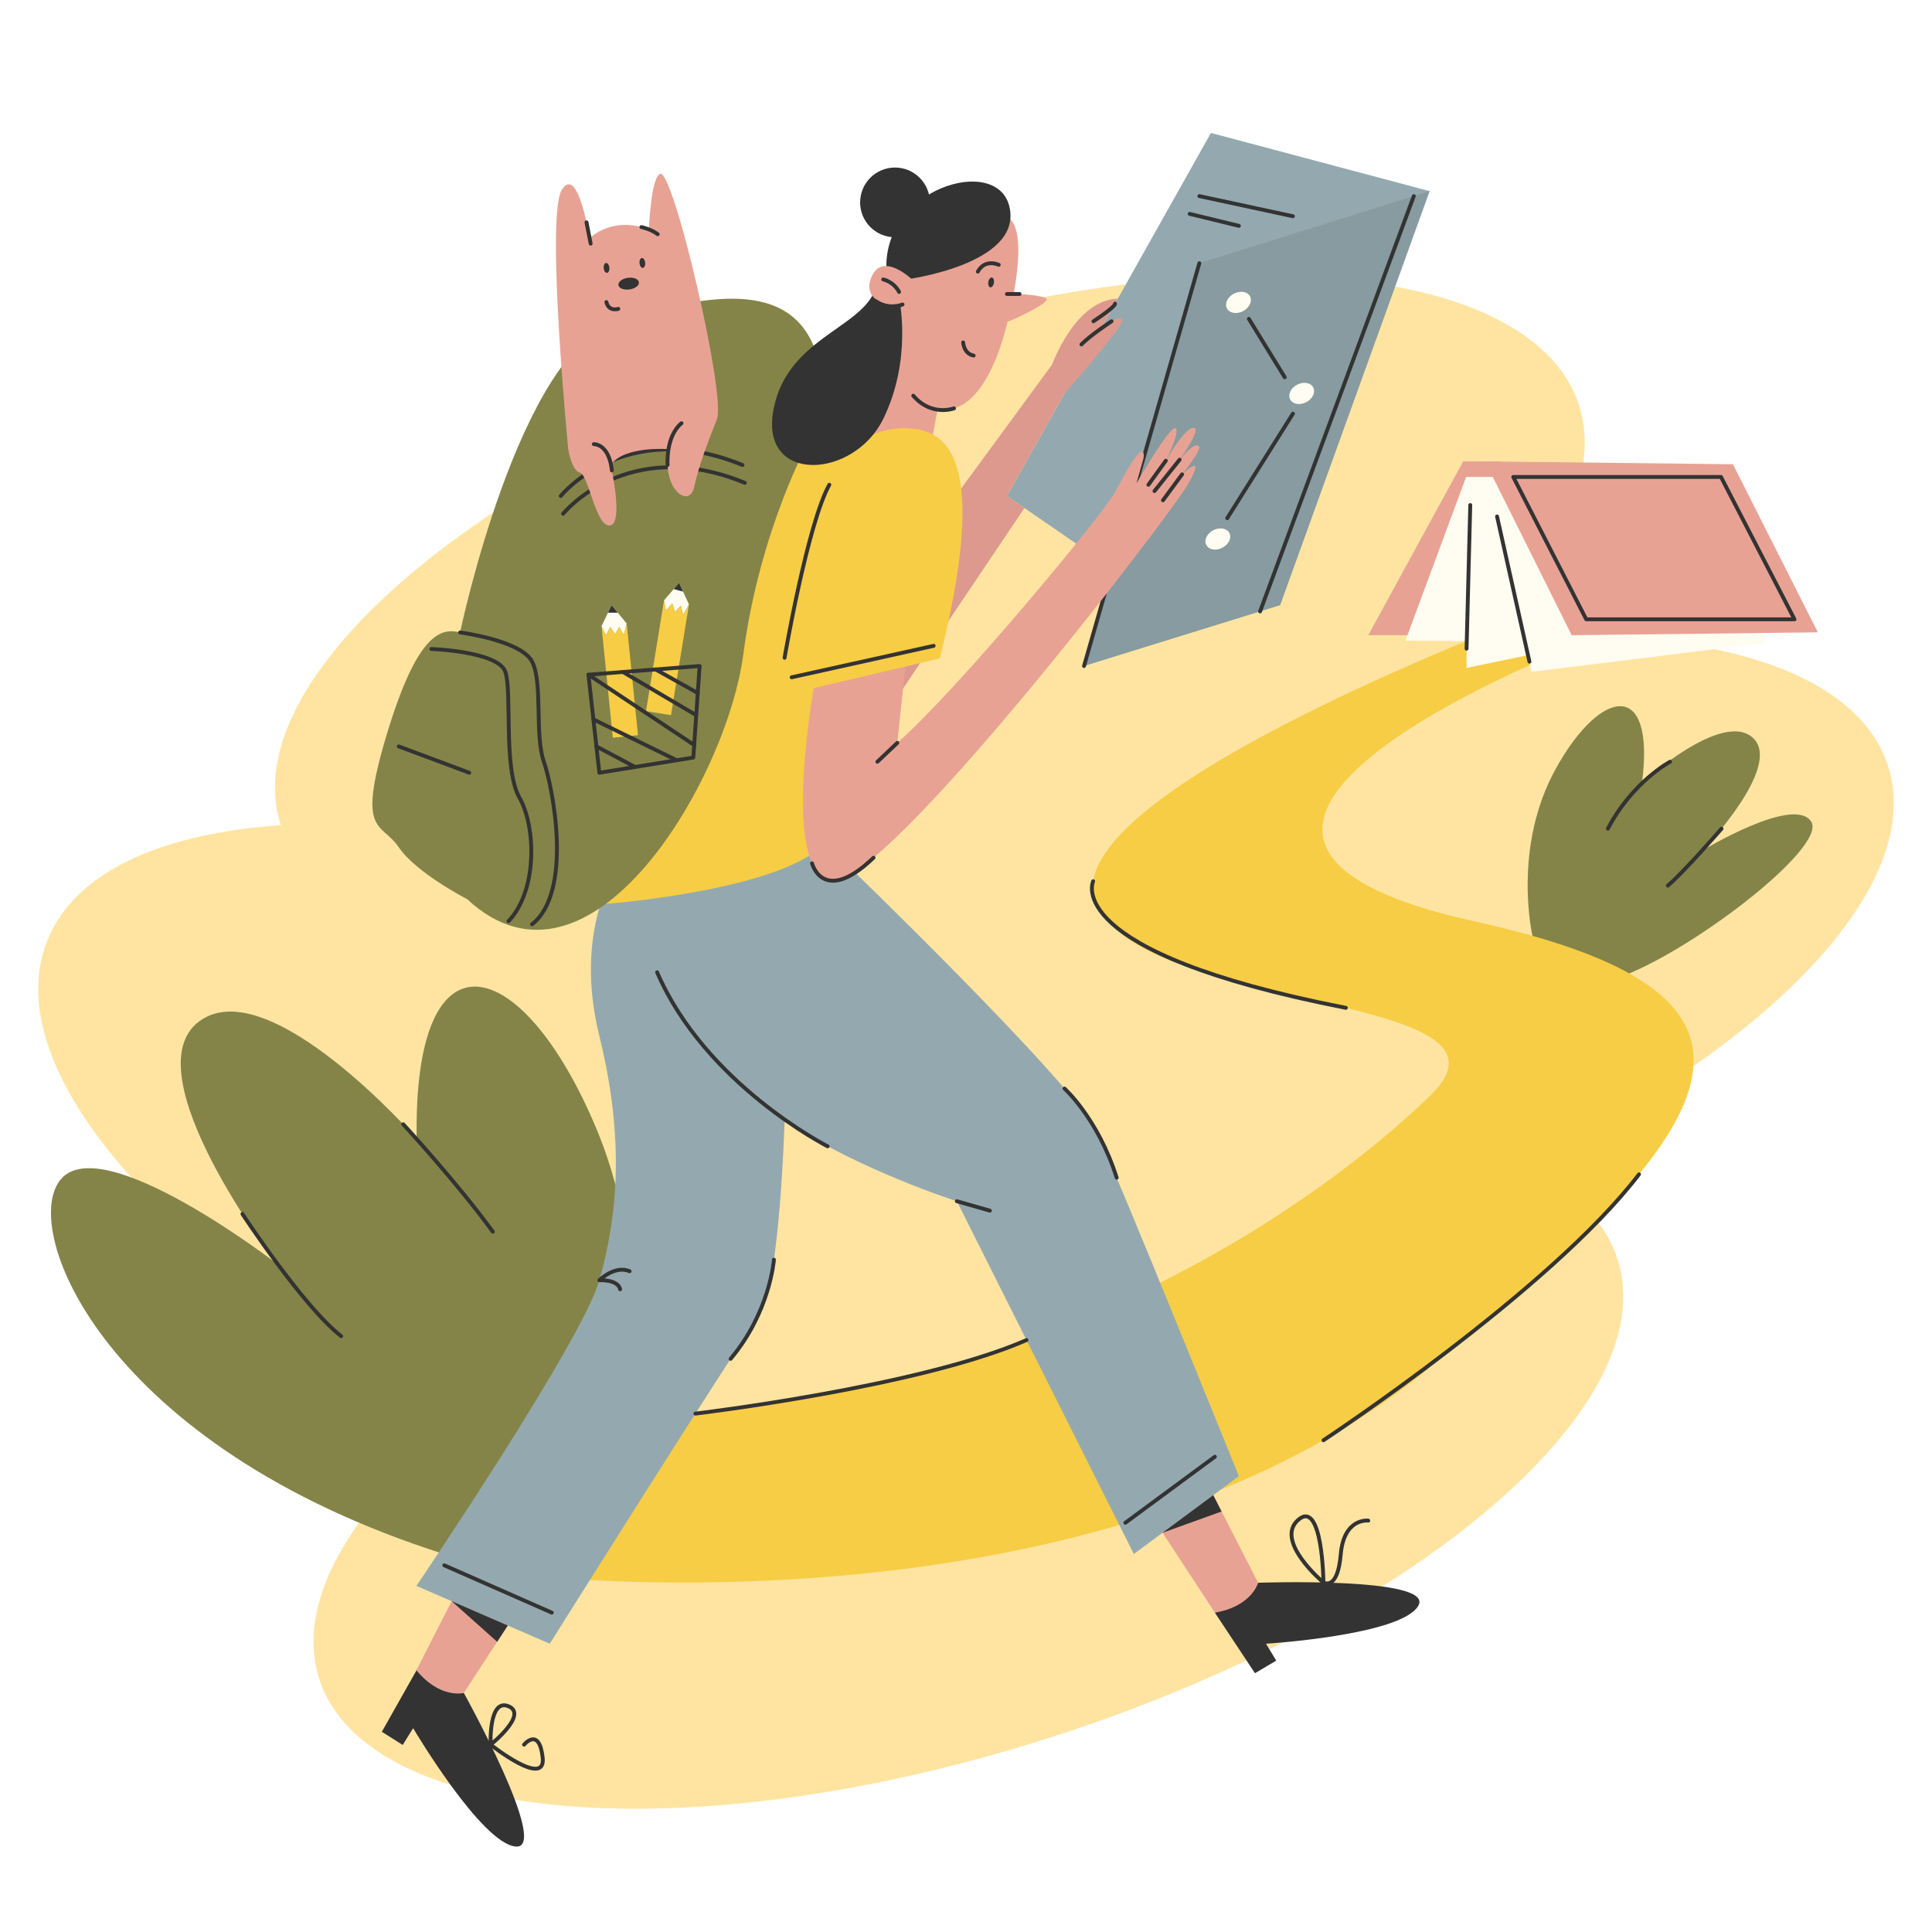 <?xml version="1.0" encoding="UTF-8"?> <!-- Generator: Adobe Illustrator 25.2.3, SVG Export Plug-In . SVG Version: 6.00 Build 0) --> <svg xmlns="http://www.w3.org/2000/svg" xmlns:xlink="http://www.w3.org/1999/xlink" id="Слой_2" x="0px" y="0px" viewBox="0 0 2000 2000" style="enable-background:new 0 0 2000 2000;" xml:space="preserve"> <style type="text/css"> .st0{fill:#FFE4A1;} .st1{fill:#848448;} .st2{fill:none;stroke:#333333;stroke-width:4;stroke-linecap:round;stroke-linejoin:round;stroke-miterlimit:10;} .st3{fill:#F7CD45;} .st4{fill:#333333;} .st5{fill:#E8A294;} .st6{fill:#94A9AF;} .st7{fill:#879BA0;} .st8{fill:#DD998E;} .st9{fill:#FFFCF1;} </style> <g> <path class="st0" d="M1954.42,792.75c-34.28-105.98-209.07-151.13-436.93-128.66c94.34-84.9,140.42-172.43,117.06-244.65 c-49.37-152.65-390.24-179.1-761.35-59.07S241.28,701.45,290.65,854.1c0.01,0.03,0.02,0.07,0.03,0.1 c-124.64,8.64-213.78,48.76-241.91,120.01c-53.7,136.04,132.53,341.12,430.73,492.11c-115.61,93.14-174.85,191.86-148.99,271.81 c49.37,152.65,390.24,179.1,761.35,59.07c371.11-120.03,631.93-341.07,582.56-493.72c-13.55-41.89-49.05-74.27-101.09-96.73 C1832.24,1083.52,1994.25,915.89,1954.42,792.75z"></path> <g> <path class="st1" d="M1586.63,969.88c0,0-21.99-92.02,24.43-175.08s102.61-92.02,88.76,15.47c0,0,83.06-75.73,114.82-46.42 c31.76,29.32-52.12,116.45-52.12,116.45s94.46-57.23,112.38-29.84c17.92,27.39-136,143.84-207.66,164.2 C1667.25,1014.66,1663.18,1008.15,1586.63,969.88z"></path> <path class="st2" d="M1728.89,788.55c0,0-38.91,20.59-64.4,69.27"></path> <path class="st2" d="M1782.13,857.82c0,0-38.58,44.56-55.58,58.98"></path> </g> <path class="st3" d="M550,1631.03c0,0,575.02,66.87,919.43-206.75s389.86-396.96,56.13-470.69 c-420.2-92.84,138.42-298.53,138.42-298.53l-60.53-25.17c0,0-520.08,190.96-468.78,305.79c51.3,114.82,458.48,90.46,345.28,199.14 c-113.19,108.68-390.57,312.74-829.41,333.44L550,1631.03z"></path> <path class="st1" d="M626.8,1532.53c0,0,66.35-183.76-9.74-364.91s-189.32-212.5-185.71,11.27c0,0-152.97-174.57-224.91-121.74 c-71.94,52.83,80.08,250.99,80.08,250.99S105.88,1168.9,62.8,1220.98s45.92,276.31,397.14,387.85 C459.93,1608.83,460.89,1593.41,626.8,1532.53z"></path> <path class="st4" d="M1302.42,1638.46c0,0,184.04-6.51,165.72,24.02c-18.32,30.54-157.58,39.09-157.58,39.09l10.59,17.51 l-21.99,13.03l-41.53-62.7L1302.42,1638.46z"></path> <path class="st4" d="M480.17,1752.54c0,0,89.52,161.42,53.99,159c-35.53-2.43-106.49-122.55-106.49-122.55l-10.78,17.39 l-21.6-13.65l36.95-65.51L480.17,1752.54z"></path> <path class="st5" d="M1252.75,1541.55l49.68,96.91c0,0-6.51,24.43-44.79,30.95l-60.26-92.02L1252.75,1541.55z"></path> <path class="st5" d="M539.62,1661.31l-59.45,91.24c0,0-24.44,6.48-49.1-23.51l49.95-98L539.62,1661.31z"></path> <path class="st6" d="M873.26,891.7c0,0,239.42,230.87,262.63,280.95c23.21,50.08,146.58,355.46,146.58,355.46l-108.72,80.62 L990.53,1243.5c0,0-100.16-31.76-178.34-83.06c0,0-4.89,173.46-26.87,202.77S569.1,1701.57,569.1,1701.57l-138.03-59.85 c0,0,171.51-253.19,189.36-316.37c18.3-64.74,26.9-144.14,0-252.86c-26.9-108.72,17.07-172.23,17.07-172.23 S836.62,840.39,873.26,891.7z"></path> <path class="st3" d="M883.03,443.25c0,0-87.95,6.26-107.49,80.77c-19.54,74.51-120.93,356.68-147.8,411.65 c0,0,191.78-14.66,229.65-67.18C895.25,815.96,883.03,443.25,883.03,443.25z"></path> <path class="st1" d="M837.84,455.61c0,0-51.3,92.12-68.41,221.96c-17.1,129.84-158.8,371.7-285.84,253.22 c0,0-52.53-26.87-70.85-53.75c-18.32-26.87-43.97-12.22-12.22-117.27s56.19-109.94,75.73-105.05c0,0,61.08-291.94,162.46-322.48 s186.89-42.75,208.88,41.53C869.6,458.06,837.84,455.61,837.84,455.61z"></path> <polygon class="st5" points="972.88,411.78 965.28,452.49 889.82,452.49 927.28,373.77 "></polygon> <polygon class="st6" points="1479.95,197.87 1253.56,137.61 1042.37,513.43 1180.27,608.36 "></polygon> <polygon class="st7" points="1122.18,689.46 1325.22,626.49 1479.95,197.87 1241.56,272.46 "></polygon> <path class="st8" d="M972.88,535.77l116.29-158.46c0,0,24.12-67.15,67.95-68.09l-17.43,31.02c0,0,16.96-14.09,22.11-10.14 c5.15,3.94-59.59,76.84-59.59,76.84l-59.84,106.49l18.13,12.48L922.54,731.05c0,0-24.98,60.11-22.66,13.66 C902.21,698.25,972.88,535.77,972.88,535.77z"></path> <line class="st2" x1="1241.56" y1="272.46" x2="1122.18" y2="689.46"></line> <path class="st5" d="M843.94,702.77c0,0-37.46,199.52,16.29,209.29c53.75,9.77,350.59-377.3,369.99-411.52 c19.54-34.47-6.51-9.5-6.51-9.5s21.3-26.21,17.37-29.32c-6.51-5.16-23.89,19.65-23.89,19.65s25.82-34.9,19.54-38.12 c-8.41-4.33-29.86,33.68-29.86,33.68s15.74-31.52,9.77-33.68s-40.17,57.02-40.17,57.02l7.33-26.13c0.17-1.02,0.27-2.06,0.23-3.1 c-0.2-4.77-2.94-12.99-29.27,37.91C1144.16,529.42,993.51,712,928.91,769l9.23-87.41L843.94,702.77z"></path> <path class="st5" d="M1042.92,225.56c0,0,20.09,2.44,6.51,78.45c0,0,32.57,1.36,34.2,5.7c1.63,4.34-34.75,21.72-40.72,23.34 c0,0-25.52,124.87-90.66,81.98S934.88,178.87,1042.92,225.56z"></path> <path class="st4" d="M937.82,289.29c0,0,118.39-15.2,107.54-73.29c-10.32-58.09-134.99-21.17-127.48,67.05L937.82,289.29z"></path> <path class="st3" d="M889.82,456.84c0,0,24.33-16.83,55.59-13.03s80.67,25.24,27.47,237.79l-160.7,37.87 C812.18,719.46,829.01,503.53,889.82,456.84z"></path> <path class="st4" d="M930.74,308.62c0,0,14.11,62.7-16.39,125s-127,67.59-113.97-7.74c13.03-75.33,90.45-85.1,105.69-126.22 L930.74,308.62z"></path> <g> <path class="st5" d="M945.41,290.46c0,0-29.68-29.41-42.11-6.03s10.85,36.67,40.15,29.65L945.41,290.46z"></path> <path class="st2" d="M914.35,289.29c0,0,10.61,2.08,16.39,12.92"></path> <path class="st2" d="M934.3,315.18c0,0-14.11,6.26-28.23-3.7"></path> </g> <ellipse transform="matrix(0.16 -0.987 0.987 0.16 573.349 1258.366)" class="st4" cx="1026.11" cy="292.27" rx="5.16" ry="2.93"></ellipse> <path class="st2" d="M1033.91,274.15c0,0-14.07-6.79-21.67,7.06"></path> <path class="st2" d="M997.04,354.5c0,0,0.54,11.67,10.86,13.57"></path> <line class="st2" x1="1055.43" y1="304.35" x2="1042.37" y2="304.35"></line> <path class="st2" d="M987.59,422.74c0,0-23.36,8.85-42.18-13.13"></path> <line class="st2" x1="1223.7" y1="491.04" x2="1203.89" y2="517.91"></line> <line class="st2" x1="1221.15" y1="475.82" x2="1195.13" y2="508.34"></line> <line class="st2" x1="1206.87" y1="476.92" x2="1188.82" y2="501.83"></line> <line class="st2" x1="928.91" y1="769" x2="908.28" y2="788.55"></line> <g> <path class="st2" d="M580.5,513.43c0,0,65.96-82.04,188.11-32.06"></path> <path class="st2" d="M582.91,531.86c0,0,65.96-82.04,188.11-32.06"></path> </g> <path class="st5" d="M588.24,464.98c0,0-23.62-242.68-6.51-268.73s28.5,50.49,28.5,50.49s23.25-23.77,61.52-9.15 c0,0,2.04-54.52,11.77-57.63c13.57-4.34,68.41,229.65,58.63,254.08s-18.73,48.05-23.62,70.44s-34.2,2.04-26.06-39.5 c0,0-46.42-3.86-60.26,16.39c0,0,13.84,60.97-0.81,62.6c-14.66,1.63-21.99-52.19-30.95-54.6S588.24,464.98,588.24,464.98z"></path> <ellipse transform="matrix(0.995 -0.101 0.101 0.995 -24.736 64.54)" class="st4" cx="627.73" cy="277.6" rx="2.93" ry="5.16"></ellipse> <ellipse transform="matrix(0.995 -0.101 0.101 0.995 -24.031 68.241)" class="st4" cx="664.79" cy="272.46" rx="2.93" ry="5.16"></ellipse> <ellipse transform="matrix(0.991 -0.137 0.137 0.991 -34.089 91.977)" class="st4" cx="650.54" cy="293.41" rx="10.7" ry="6.07"></ellipse> <line class="st2" x1="819.51" y1="701.14" x2="966.5" y2="668.57"></line> <path class="st2" d="M627.73,312.7c0,0,1.49,9.77,12.35,7.06"></path> <line class="st2" x1="607.14" y1="230.15" x2="611.45" y2="252.23"></line> <path class="st2" d="M663.99,235.08c0,0,9.55,1.88,16.88,7.38"></path> <path class="st2" d="M691.1,481.37c0,0-2.29-29.42,14.41-43.27"></path> <path class="st2" d="M633.39,486.98c0,0-1.58-25.96-18.68-27.24"></path> <path class="st2" d="M856.77,1186.67c0,0-126.43-64.1-176.51-180.15"></path> <path class="st2" d="M651.76,1315.97c-15.47-6.51-31.33,9.36-31.33,9.36s19.11-1.22,21.55,9.36"></path> <line class="st2" x1="990.53" y1="1243.5" x2="1024.73" y2="1253.27"></line> <path class="st2" d="M476.27,654.72c0,0,63.11,8.14,74.51,30.13s2.44,75.46,12.22,103.69c9.77,28.23,30.13,134.91-12.22,168.3"></path> <path class="st2" d="M446.54,671.82c0,0,69.22,2.44,76.55,23.62c7.33,21.17-2.44,100.16,14.66,130.3 c17.1,30.13,18.85,96.09-11.34,127.85"></path> <g> <polygon class="st9" points="648.76,645.5 645.76,657.54 641.03,649 636.73,656.73 631.81,649.08 627.32,657.68 622.7,648.13 633.11,626.49 "></polygon> <polygon class="st3" points="648.76,645.5 660.44,761.05 634.39,763.69 622.7,648.13 627.32,657.68 631.81,649.08 636.73,656.73 641.03,649 645.76,657.54 "></polygon> <polygon class="st4" points="629.39,634.22 639.51,634.26 633.11,626.49 "></polygon> </g> <g> <polygon class="st9" points="713.21,625.71 707.21,636.56 704.84,627.09 698.69,633.45 695.92,624.78 689.35,631.93 687.36,621.52 703.01,603.29 "></polygon> <polygon class="st3" points="713.21,625.71 694.62,740.35 668.77,736.16 687.36,621.52 689.35,631.93 695.92,624.78 698.69,633.45 704.84,627.09 707.21,636.56 "></polygon> <polygon class="st4" points="697.42,609.8 707.18,612.46 703.01,603.29 "></polygon> </g> <polygon class="st2" points="609.14,698.43 724.24,689.46 717.72,784.2 620.43,799.95 "></polygon> <line class="st2" x1="678.66" y1="693.01" x2="722.31" y2="717.41"></line> <line class="st2" x1="644.85" y1="695.64" x2="720.74" y2="740.35"></line> <line class="st2" x1="609.14" y1="698.43" x2="718.61" y2="771.21"></line> <line class="st2" x1="614.29" y1="744.7" x2="700.49" y2="786.99"></line> <line class="st2" x1="617.4" y1="772.68" x2="657.39" y2="793.97"></line> <path class="st2" d="M1370.04,1638.21c0,0-51.33-42.91-26.08-64.9C1369.2,1551.32,1370.04,1638.21,1370.04,1638.21z"></path> <path class="st2" d="M1370.04,1638.21c0,0,14.63,9.2,17.89-29.07c3.26-38.27,28.5-35.02,28.5-35.02"></path> <path class="st2" d="M507.88,1806.07c0,0-2.18-48.31,18.53-39.76C547.11,1774.86,507.88,1806.07,507.88,1806.07z"></path> <path class="st2" d="M507.88,1806.07c0,0,57.56,45.64,53.89,13.33c-3.66-32.32-19.28-13.33-19.28-13.33"></path> <polygon class="st4" points="1203.47,1586.69 1264.6,1564.67 1255.94,1547.78 "></polygon> <polygon class="st4" points="467.52,1657.52 514.67,1699.6 525.66,1682.73 "></polygon> <line class="st2" x1="1164.97" y1="1576.37" x2="1257.63" y2="1508"></line> <line class="st2" x1="459.93" y1="1620.42" x2="571.19" y2="1669.4"></line> <path class="st2" d="M812.18,680.94c0,0,23.82-138.73,46.33-179.11"></path> <path class="st2" d="M840.59,893.68c0,0,11.54,44.25,63.7-5.78"></path> <path class="st2" d="M250.99,1256.71c0,0,62.66,95.6,102.19,126.5"></path> <path class="st2" d="M417.41,1163.81c0,0,55.66,60.24,92.74,111.24"></path> <line class="st2" x1="412.8" y1="772.68" x2="485.81" y2="799.95"></line> <path class="st2" d="M1101.94,1126.85c0,0,34.6,30.97,54.03,92.28"></path> <path class="st2" d="M1131.63,912.24c0,0-35.14,73.18,261.6,131.07"></path> <path class="st2" d="M1370.04,1490.96c0,0,234.45-154.65,326.65-275.3"></path> <path class="st2" d="M719.86,1463.37c0,0,232.33-27.7,342.77-76.15"></path> <ellipse transform="matrix(0.887 -0.461 0.461 0.887 -35.727 667.731)" class="st9" cx="1347.94" cy="406.94" rx="13.48" ry="10.22"></ellipse> <ellipse transform="matrix(0.887 -0.461 0.461 0.887 -115.052 644.697)" class="st9" cx="1261.16" cy="557.68" rx="13.48" ry="10.22"></ellipse> <ellipse transform="matrix(0.887 -0.461 0.461 0.887 0.368 626.9)" class="st9" cx="1282.47" cy="312.7" rx="13.48" ry="10.22"></ellipse> <line class="st2" x1="1292.84" y1="330.1" x2="1329.93" y2="390.52"></line> <line class="st2" x1="1338.43" y1="428.23" x2="1270.43" y2="536.4"></line> <line class="st2" x1="1241.56" y1="203" x2="1338.43" y2="223.86"></line> <line class="st2" x1="1231.54" y1="221.42" x2="1282.47" y2="233.78"></line> <line class="st2" x1="1463.56" y1="203" x2="1304.43" y2="632.93"></line> <path class="st2" d="M1150.69,332.58c0,0-22.88,15.11-31.18,23.99"></path> <path class="st2" d="M1154.27,314.3c0,0,2.38,1.88-22.34,18.28"></path> <circle class="st4" cx="926.5" cy="209.53" r="36.1"></circle> <polygon class="st5" points="1552.84,477.65 1514.64,477.65 1416.43,657.55 1491.79,657.55 "></polygon> <polygon class="st9" points="1820.34,649 1829.18,665.37 1585.43,695.45 1581.89,678.2 1518.18,691.47 1518.18,663.6 1454.92,663.16 1517.74,493.72 1556.67,493.72 "></polygon> <polygon class="st5" points="1537.35,477.65 1627.01,657.55 1881.83,654.6 1793.94,480.59 "></polygon> <line class="st2" x1="1583.27" y1="684.95" x2="1549.74" y2="534.64"></line> <line class="st2" x1="1518.18" y1="671.49" x2="1522.02" y2="522.84"></line> <polygon class="st2" points="1781.55,493.72 1566.51,493.72 1642.05,641.11 1857.64,641.11 "></polygon> <path class="st2" d="M801.17,1304.02c0,0-4,54.19-44.84,102.64"></path> </g> </svg> 